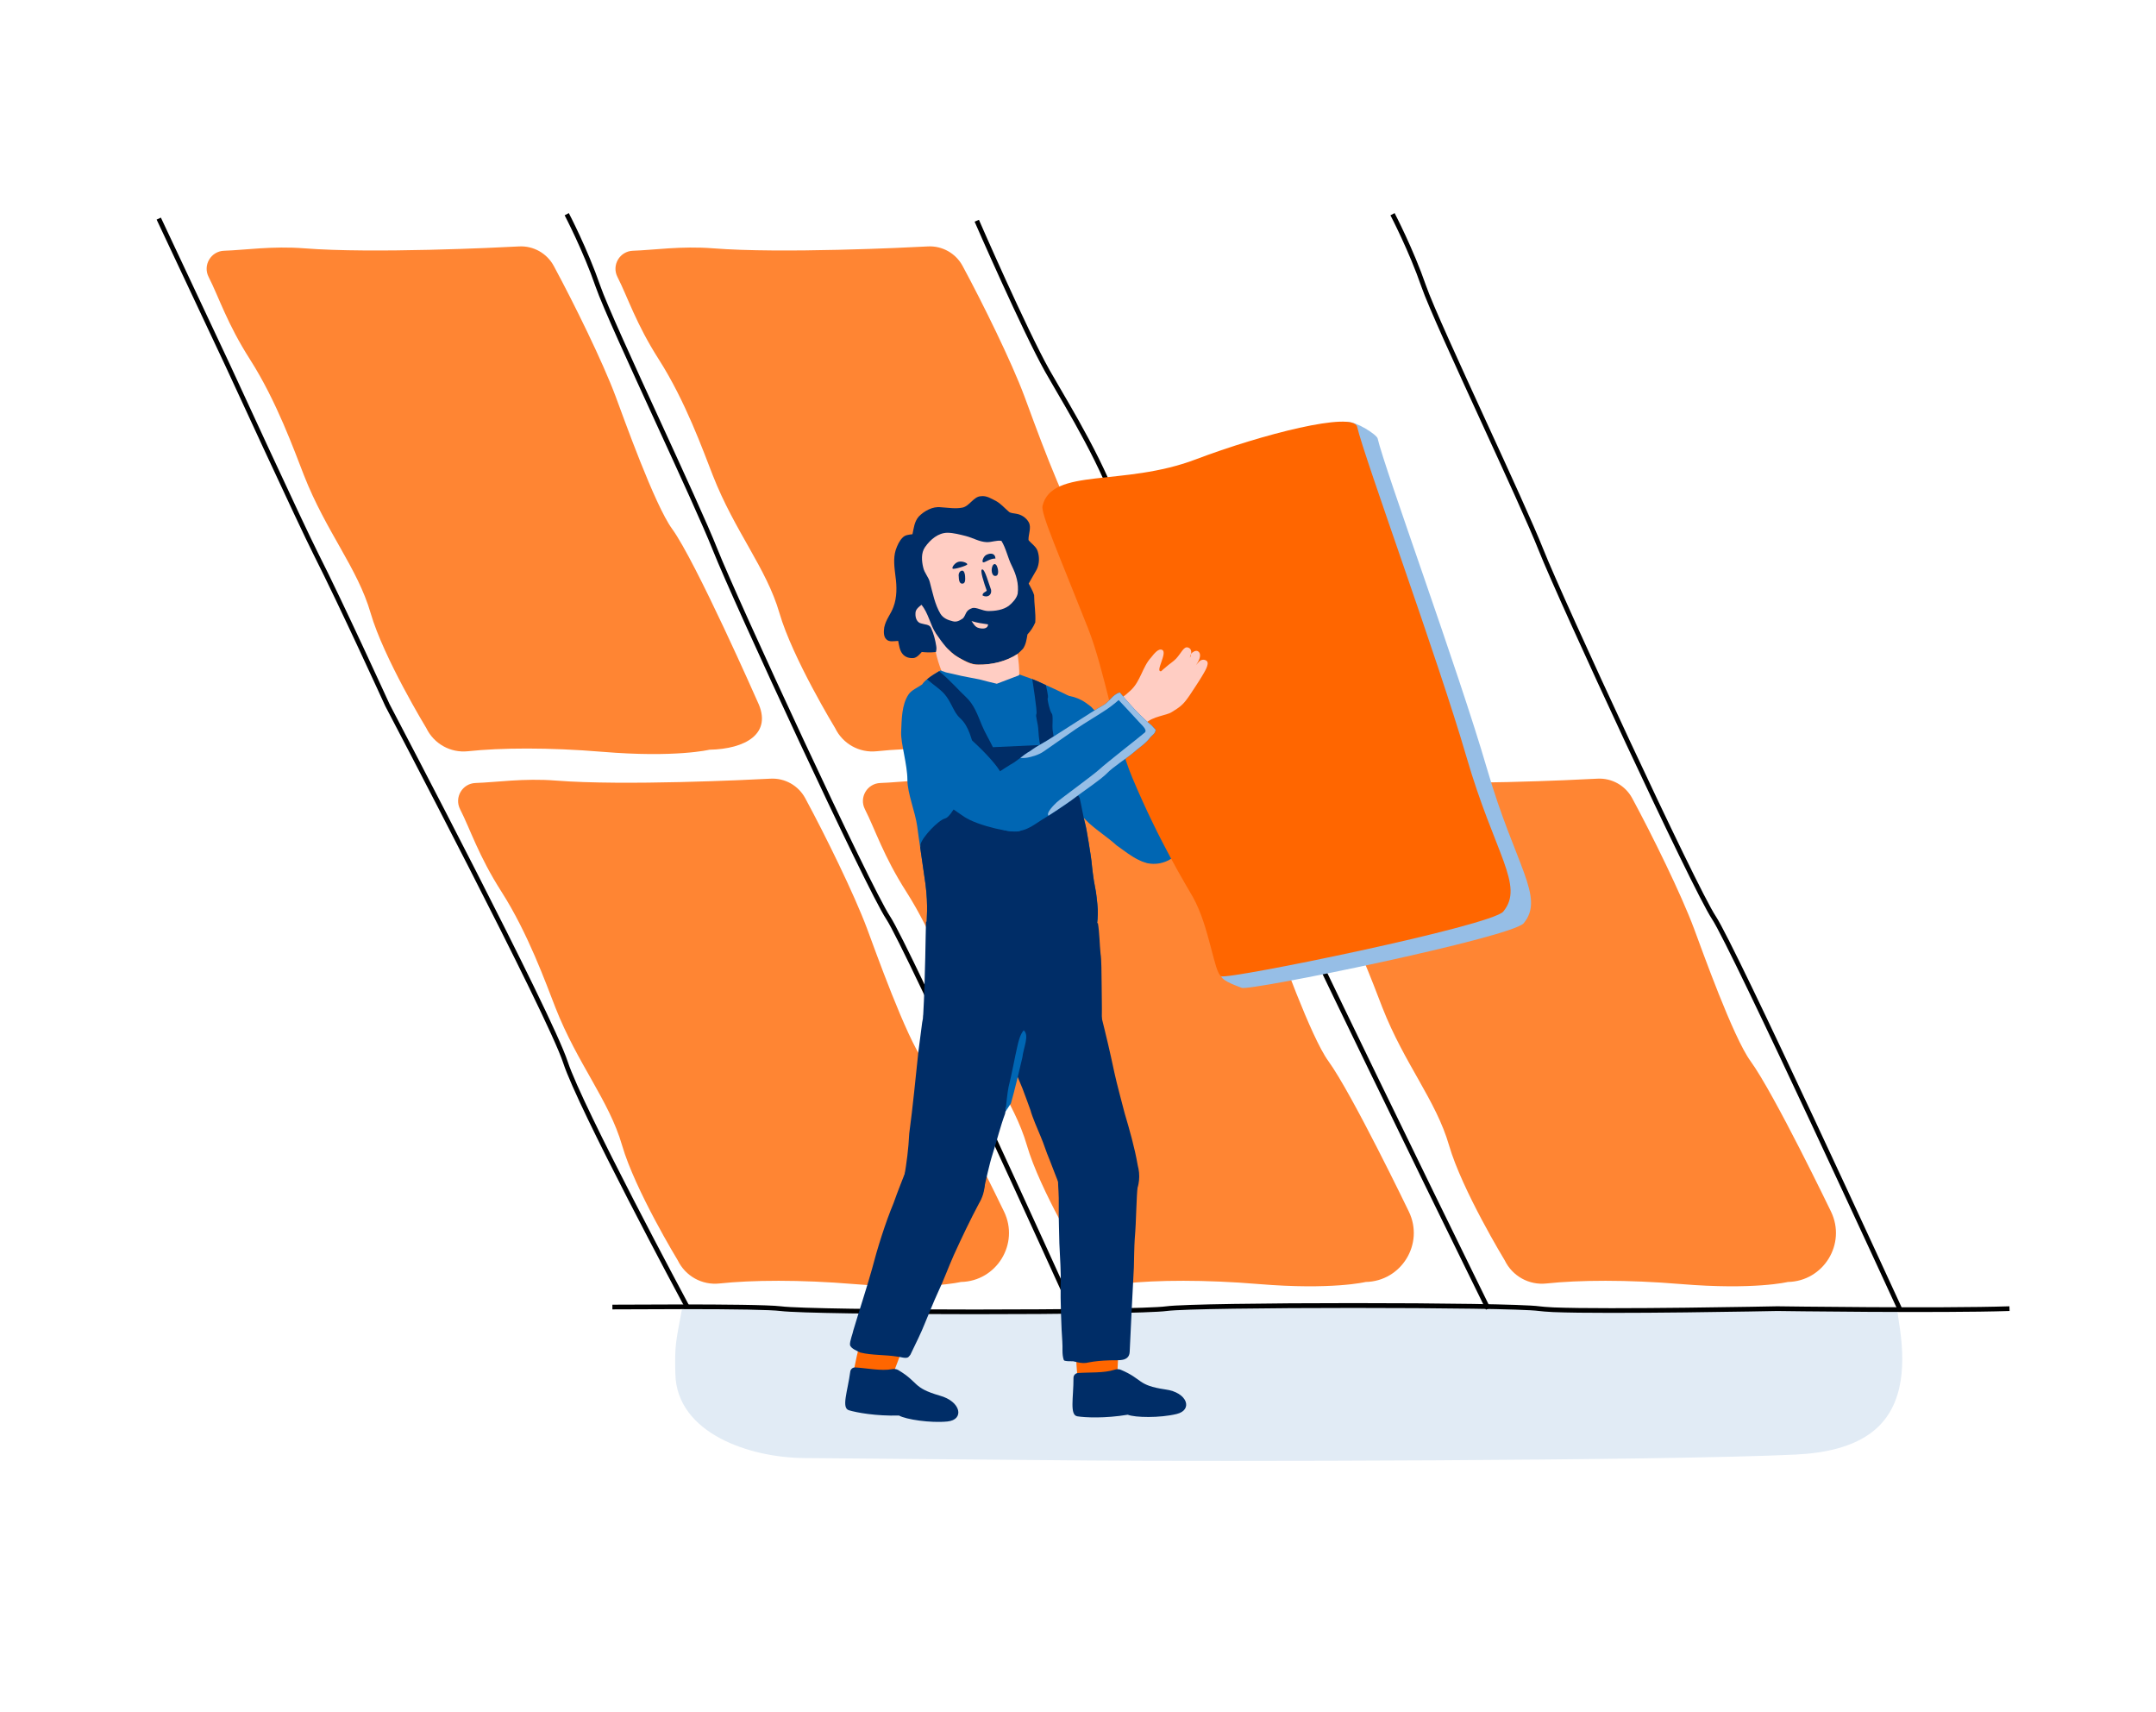 <?xml version="1.0" encoding="utf-8"?>
<!-- Generator: Adobe Illustrator 27.5.0, SVG Export Plug-In . SVG Version: 6.00 Build 0)  -->
<svg version="1.1" xmlns="http://www.w3.org/2000/svg" xmlns:xlink="http://www.w3.org/1999/xlink" x="0px" y="0px"
	 viewBox="0 0 480 381.209" style="enable-background:new 0 0 480 381.209;" xml:space="preserve">
<style type="text/css">
	.st0{fill:#FF6600;}
	.st1{fill:#0066B3;}
	.st2{fill:#E1EBF5;}
	.st3{fill:#002D67;}
	.st4{fill:#649BD7;}
	.st5{fill:#96BEE6;}
	.st6{fill:#FFFFFF;}
	.st7{fill:#327AC8;}
	.st8{fill:#FFCDC3;}
	.st9{fill:none;}
	.st10{fill:#F0AFA5;}
	.st11{fill:#906A5D;}
	.st12{fill:#FF0080;}
	.st13{opacity:0.5;}
	.st14{opacity:0;}
	.st15{opacity:0.5;fill:#649BD7;}
	.st16{fill:none;stroke:#000000;stroke-width:0.143;stroke-miterlimit:10;}
	.st17{opacity:0.3;fill:#FF0080;}
	.st18{fill:#E1EBF5;stroke:#002D67;stroke-width:0.143;stroke-miterlimit:10;}
	.st19{clip-path:url(#SVGID_00000147918764669637124400000005329674405422689942_);}
	.st20{filter:url(#Adobe_OpacityMaskFilter);}
	
		.st21{clip-path:url(#SVGID_00000123401255023599610720000016642347013772133035_);fill:none;stroke:#FFFFFF;stroke-width:1.156;}
	.st22{mask:url(#SVGID_00000016783647607347558800000007911992735674584750_);}
	.st23{clip-path:url(#SVGID_00000111192012687334361490000000888382565813391497_);}
	.st24{filter:url(#Adobe_OpacityMaskFilter_00000036930294562539341100000002460657599130513343_);}
	
		.st25{clip-path:url(#SVGID_00000081612000208169092450000008386210898787656372_);fill:none;stroke:#FFFFFF;stroke-width:1.156;}
	.st26{mask:url(#SVGID_00000147899854701875320030000015261014175764726455_);}
	.st27{fill:none;stroke:#FF6600;stroke-width:1.445;stroke-linecap:square;stroke-linejoin:round;stroke-miterlimit:10;}
	.st28{clip-path:url(#SVGID_00000107545973669334613100000001595059794297201059_);}
	.st29{clip-path:url(#SVGID_00000058570045137909958820000009524871475300410044_);}
	.st30{fill:#327AC8;stroke:#649BD7;stroke-width:4;stroke-miterlimit:10;}
	.st31{fill:#FFFFFF;fill-opacity:0.7;stroke:#649BD7;stroke-width:4;stroke-miterlimit:10;}
	.st32{fill:#FF8533;}
	.st33{fill:#FFFFFF;fill-opacity:0.4;stroke:#649BD7;stroke-width:4;stroke-miterlimit:10;}
	.st34{fill:none;stroke:#FF6600;stroke-width:6;stroke-miterlimit:10;}
</style>
<symbol  id="Kreis_fuer_Zahlen_18_pt_2" viewBox="-10.917 -10.918 21.834 21.835">
	<path class="st0" d="M10.917,0.001c0-6.029-4.887-10.919-10.915-10.919
		c-6.031,0-10.918,4.89-10.918,10.919s4.887,10.916,10.918,10.916
		C6.03,10.918,10.917,6.031,10.917,0.001z"/>
</symbol>
<g id="HG">
</g>
<g id="Illus">
	<path class="st2" d="M417.286,318.409c-4.633,3.842-11.262,5.104-17.571,5.405
		c-29.473,1.412-130.771,1.544-157.08,1.318
		c-28.889-0.245-51.583-0.452-63.617-0.546
		c-12.053-0.075-28.381-5.48-28.663-18.757c-0.151-6.441,0.075-6.893,1.469-14.351
		c0.038-0.188,0.075-0.377,0.113-0.565c10.678,0,19.416,0.113,21.865,0.414
		c7.439,0.942,79.041,0.942,85.915,0c6.893-0.923,76.272-0.923,82.958,0
		c0.678,0.094,78.341,0.169,79.735,0.245c0.113,0.979,0.226,1.959,0.377,2.9
		C424.16,302.872,424.198,312.646,417.286,318.409z"/>
	<path class="st32" d="M398.035,285.388c0,0-7.486,1.822-23.843,0.463
		c-11.93-0.992-22.686-0.902-29.92-0.125c-3.872,0.416-7.573-1.65-9.27-5.156
		c0,0-9.496-15.596-12.398-25.612c-2.902-10.016-9.923-18.105-14.833-30.643
		c-2.173-5.549-6.091-16.533-12.011-25.8c-5.115-8.007-6.907-13.831-9.219-18.374
		c-1.336-2.625,0.51-5.737,3.453-5.832c4.522-0.146,10.742-1.102,17.866-0.54
		c15.129,1.192,43.052-0.165,47.784-0.422c3.206-0.174,6.211,1.519,7.738,4.343
		c4.505,8.336,10.903,21.361,13.769,29.039c1.772,4.747,8.67,24.125,12.579,29.497
		c5.266,7.237,17.916,33.497,17.916,33.497
		C411.112,276.888,405.992,285.234,398.035,285.388z"/>
	<path class="st32" d="M304.049,285.388c0,0-7.486,1.822-23.843,0.463
		c-11.93-0.992-22.686-0.902-29.92-0.125c-3.872,0.416-7.573-1.65-9.27-5.156
		c0,0-9.496-15.596-12.398-25.612c-2.902-10.016-9.923-18.105-14.833-30.643
		c-2.173-5.549-6.091-16.533-12.011-25.8
		c-5.115-8.007-6.907-13.831-9.219-18.374c-1.336-2.625,0.51-5.737,3.453-5.832
		c4.522-0.146,10.742-1.102,17.866-0.54c15.129,1.192,43.052-0.165,47.784-0.422
		c3.206-0.174,6.211,1.519,7.738,4.343c4.505,8.336,10.903,21.361,13.769,29.039
		c1.772,4.747,8.67,24.125,12.579,29.497c5.266,7.237,17.916,33.497,17.916,33.497
		C317.126,276.888,312.006,285.234,304.049,285.388z"/>
	<path class="st32" d="M248.96,166.901c0,0-7.486,1.822-23.843,0.463
		c-11.93-0.992-22.686-0.902-29.92-0.125c-3.872,0.416-7.573-1.65-9.27-5.156
		c0,0-9.496-15.596-12.398-25.612c-2.902-10.016-9.923-18.105-14.833-30.643
		c-2.173-5.549-6.091-16.533-12.011-25.8
		c-5.115-8.007-6.907-13.831-9.219-18.374c-1.336-2.625,0.51-5.737,3.453-5.832
		c4.522-0.146,10.742-1.102,17.866-0.54c15.129,1.192,43.052-0.165,47.784-0.422
		c3.206-0.174,6.211,1.519,7.738,4.343c4.505,8.336,10.903,21.361,13.769,29.039
		c1.772,4.747,8.67,24.125,12.579,29.497c5.266,7.237,20.187,39.188,20.187,39.188
		C264.309,164.092,256.917,166.747,248.96,166.901z"/>
	<path class="st32" d="M213.924,285.388c0,0-7.486,1.822-23.843,0.463
		c-11.93-0.992-22.686-0.902-29.92-0.125c-3.872,0.416-7.573-1.65-9.27-5.156
		c0,0-9.496-15.596-12.398-25.612c-2.902-10.016-9.923-18.105-14.833-30.643
		c-2.173-5.549-6.091-16.533-12.011-25.8c-5.115-8.007-6.907-13.831-9.219-18.374
		c-1.336-2.625,0.51-5.737,3.453-5.832c4.522-0.146,10.742-1.102,17.866-0.54
		c15.129,1.192,43.052-0.165,47.784-0.422c3.206-0.174,6.211,1.519,7.738,4.343
		c4.505,8.336,10.903,21.361,13.769,29.039c1.772,4.747,8.67,24.125,12.579,29.497
		c5.266,7.237,17.916,33.497,17.916,33.497
		C227.001,276.888,221.881,285.234,213.924,285.388z"/>
	<path class="st32" d="M157.942,166.901c0,0-7.486,1.822-23.843,0.463
		c-11.93-0.992-22.686-0.902-29.92-0.125c-3.872,0.416-7.573-1.65-9.27-5.156
		c0,0-9.496-15.596-12.398-25.612s-9.923-18.105-14.833-30.643
		c-2.173-5.549-6.091-16.533-12.011-25.8c-5.115-8.007-6.907-13.831-9.219-18.374
		c-1.336-2.625,0.51-5.737,3.453-5.832c4.522-0.146,10.742-1.102,17.866-0.54
		c15.129,1.192,43.052-0.165,47.784-0.422c3.206-0.174,6.211,1.519,7.738,4.343
		c4.505,8.336,10.903,21.361,13.769,29.039
		c1.772,4.747,8.67,24.125,12.579,29.497c5.266,7.237,19.019,38.455,19.019,38.455
		C172.122,163.358,165.899,166.747,157.942,166.901z"/>
	<path d="M216.958,292.561c-19.698,0-39.462-0.238-43.223-0.714
		c-2.179-0.269-9.718-0.411-21.799-0.411c-4.933,0-10.276,0.021-15.593,0.054
		l-0.006-1.047c5.319-0.033,10.665-0.054,15.6-0.054
		c8.454,0,19.12,0.073,21.928,0.419c7.503,0.949,78.851,0.95,85.78,0.001
		c7.099-0.95,76.217-0.95,83.101,0c0.596,0.082,1.552,0.157,3.102,0.24
		c12.246,0.503,49.456-0.237,49.83-0.246c0.379,0.006,36.286,0.501,51.689,0
		l0.034,1.046c-15.427,0.504-51.359,0.005-51.72,0
		c-0.357,0.007-37.597,0.746-49.883,0.244c-1.586-0.086-2.569-0.163-3.195-0.249
		c-6.478-0.895-76.137-0.895-82.817,0
		C256.309,292.322,236.667,292.561,216.958,292.561z"/>
	<path d="M152.567,291.25c-0.973-1.812-23.873-44.492-27.172-54.599
		c-3.465-10.616-39.265-78.791-39.627-79.478
		c-0.114-0.248-10.202-22.35-15.896-33.592
		c-3.339-6.591-19.553-41.82-19.716-42.175L34.871,48.887l0.948-0.445
		l15.286,32.522c0.165,0.359,16.371,35.57,19.701,42.143
		c5.704,11.261,15.8,33.382,15.902,33.604
		c1.464,2.784,36.19,68.914,39.683,79.615
		c3.27,10.019,26.861,53.986,27.099,54.428L152.567,291.25z"/>
	<path d="M237.736,290.649c-0.361-0.795-36.136-79.588-40.45-86.074
		c-4.377-6.58-34.1-70.763-38.559-82.025c-2.106-5.32-7.448-16.958-12.615-28.213
		c-5.895-12.843-11.992-26.123-13.492-30.468
		c-2.761-7.997-6.869-15.863-6.91-15.942l0.928-0.486
		c0.041,0.079,4.184,8.013,6.972,16.086c1.484,4.296,7.569,17.553,13.454,30.373
		c5.172,11.267,10.52,22.918,12.637,28.264
		c4.451,11.243,34.098,75.277,38.457,81.831
		c4.361,6.556,39.057,82.971,40.532,86.221L237.736,290.649z"/>
	<path d="M422.545,291.767c-0.37-0.806-37.094-80.704-41.41-87.191
		c-4.377-6.58-34.1-70.763-38.559-82.025
		c-2.106-5.319-7.447-16.955-12.612-28.208
		c-5.896-12.845-11.993-26.128-13.494-30.473
		c-2.762-7.997-6.869-15.863-6.91-15.942l0.928-0.486
		c0.041,0.079,4.184,8.013,6.972,16.086c1.484,4.297,7.57,17.556,13.456,30.378
		c5.171,11.265,10.518,22.914,12.634,28.259
		c4.451,11.243,34.098,75.277,38.457,81.831
		c4.361,6.556,39.976,84.039,41.49,87.335L422.545,291.767z"/>
	<path d="M330.827,291.561c-3.207-6.514-78.58-159.673-80.771-171.887
		c-1.85-10.315-10.1-24.425-15.029-32.855
		c-0.894-1.529-1.681-2.875-2.303-3.981c-5.045-8.971-15.636-33.245-15.742-33.49
		l0.96-0.418c0.106,0.244,10.676,24.469,15.695,33.395
		c0.619,1.102,1.403,2.442,2.294,3.966c4.964,8.49,13.273,22.7,15.156,33.199
		c2.164,12.068,79.895,170.015,80.68,171.609L330.827,291.561z"/>
	<g>
		<g>
			<path class="st1" d="M240.765,155.862c0.354,0.187,0.687,0.394,1.003,0.614
				c0.106,0.077,0.213,0.155,0.311,0.228c0.521,0.37,0.967,0.721,1.112,0.924
				c0.238,0.326,1.408,1.302,1.812,1.873c0.412,0.576,2.284,2.733,2.575,3.139
				c0.291,0.406,1.749,1.892,2.246,2.407c0.488,0.511,2.968,3.252,2.968,3.252
				c1.513,2.02,8.289,10.706,9.475,12.427c0.032,0.038,0.069,0.089,0.097,0.135
				c0.012,0.017,0.02,0.021,0.037,0.03l0.008,0.004
				c1.686,2.112,2.061,5.111,0.717,7.655c-1.478,2.799-4.571,4.188-7.524,3.64
				c-0.124-0.024-0.249-0.047-0.365-0.087c-0.629-0.185-1.207-0.406-1.755-0.685
				c-1.599-0.76-3.007-1.883-4.869-3.203c-2.213-1.99-3.596-2.723-6.154-4.958
				c-3.128-3.168-4.057-3.603-7.116-6.903c-2.178-2.077-4.496-4.228-6.237-6.832
				c-0.068-0.11-0.137-0.22-0.197-0.325c-0.402-0.654-0.765-1.362-1.078-2.086
				c-0.004-0.013-0.008-0.025-0.012-0.038c-0.835-2.347-0.722-5.014,0.531-7.385
				C230.721,155.201,236.278,153.492,240.765,155.862z"/>
			<path class="st0" d="M236.78,163.399c0.025,0.013,0.049,0.028,0.072,0.044
				c0.008,0.006,0.015,0.011,0.022,0.016c0.25,0.192,0.333,0.542,0.181,0.831
				c-0.17,0.322-0.569,0.446-0.891,0.276c-0.098-0.052-0.177-0.124-0.235-0.209
				c-0.032-0.047-0.058-0.097-0.077-0.15c-0-0.001-0.001-0.002-0.001-0.003
				c-0.06-0.169-0.052-0.36,0.038-0.53
				C236.058,163.351,236.457,163.229,236.78,163.399z"/>
		</g>
		<g>
			<path class="st1" d="M244.161,199.895c0.113,0.885,0.188,1.827,0.245,2.58
				c0.094,2.938-0.471,5.744-1.582,8.267c-0.603,1.412-1.394,2.731-2.316,3.936
				c-3.333,4.369-8.512,7.269-14.407,7.514
				c-5.405,0.226-10.396-1.808-14.011-5.273c-1.544-1.469-2.844-3.202-3.823-5.141
				c-0.622-1.206-1.13-2.486-1.469-3.823c-0.019,0-0.019-0.019-0.019-0.038
				c-0.132-0.734-0.301-1.582-0.452-2.429c-0.094-0.471,0.377-3.653-0.282-8.682
				c-0.358-2.542-0.772-5.254-1.186-8.211c-0.226-1.488-0.452-3.032-0.659-4.652
				c-0.433-3.201-2.166-7.251-2.185-10.358c0-3.315-1.488-8.192-1.394-10.565
				c0.132-2.938,0.113-6.064,1.62-8.38c0.64-0.998,2.034-1.544,3.07-2.279
				c0.245-0.395,0.64-0.791,1.092-1.149c0.942-0.772,2.09-1.45,2.674-1.789
				c0.226-0.132,0.377-0.207,0.396-0.207c0.019,0,12.561,2.656,12.561,2.656
				s1.092-0.302,2.316-0.81c1.299-0.527,1.657-0.678,2.524-0.942
				c1.092,0.414,1.996,0.697,2.938,1.054c0.678,0.264,1.356,0.546,2.147,0.923
				c0.264,0.113,0.546,0.263,0.885,0.414c2.298,1.036,6.121,2.75,7.759,3.955
				c0.057,0.038,0.113,0.075,0.17,0.132c2.128,1.488,3.541,3.917,3.672,6.705
				c0.113,2.975-1.262,5.65-3.465,7.307c-1.149,0.885-1.601,1.431-1.186,3.409
				c0.264,1.205,0.283,2.674,0.452,3.183c0.038,0.113,0.075,0.263,0.113,0.414
				c0.396,1.601,0.904,4.689,1.224,5.725c0.339,1.13,1.318,7.401,1.431,8.475
				c0.094,1.092,0.414,3.955,0.772,5.631c0.151,0.622,0.264,1.488,0.377,2.429
				V199.895z"/>
			<circle class="st9" cx="225.294" cy="203.074" r="0.66"/>
		</g>
		<path class="st3" d="M245.305,226.638c-0.016,0.964-0.727,1.778-1.681,1.919
			c-0.395,0.058-0.94,0.122-1.782,0.188c-1.093,0.087-2.417-0.152-3.83-0.045
			c-1.166,0.088-3.056-0.365-4.37-0.27c-2.255,0.163-4.093,0.068-6.533,0.225
			c-1.127,0.073-3.298-0.066-4.415,0c-1.749,0.104-3.737,0.147-5.361,0.225
			c-2.164,0.105-3.623-0.079-5.316-0.045c-2.574,0.052-4.123-0.166-4.776-0.36
			c-0.809-0.241-1.78-1.185-1.712-2.343c0.473-8.047,0.561-19.552,0.631-20.95
			c1.49,0,4.145,1.682,7.749,1.802c5.047,0.065,7.753,0.904,14.057,0.541
			c1.937-0.372,6.002-0.199,7.929-0.721c2.643-0.24,5.647-0.961,8.53-1.322
			c0.372,2.16,0.377,4.688,0.601,6.848c0.223,1.192,0.195,4.385,0.24,6.863
			C245.266,221.65,245.354,223.649,245.305,226.638z"/>
		<g>
			<path class="st3" d="M248.114,238.841c0.469,2.234,1.848,7.312,2.268,8.973
				c1.055,3.565,2.244,7.702,2.886,11.458c0.025,0.138,0.059,0.273,0.085,0.411
				c0.032,0.165,0.073,0.327,0.114,0.49c0.902,4.632-1.973,9.219-6.603,10.389
				c-4.432,1.12-8.926-1.269-10.54-5.413c-0.016-0.025-0.023-0.052-0.032-0.088
				c-0.057-0.149-0.107-0.309-0.168-0.476c-0.009-0.036-0.03-0.079-0.039-0.115
				c-0.535-1.546-1.919-4.893-2.437-6.337c-0.745-1.732-1.215-3.4-1.958-5.124
				c-0.563-1.317-1.92-4.48-2.267-5.852c0,0-1.424-3.962-1.781-4.842
				c-0.368-0.887-1.914-4.614-2.366-5.631c-0.539-1.212-1.555-4.413-1.555-4.413
				s0,0,0.009-0.002c-0.379-0.778-0.668-1.617-0.862-2.5
				c-1.335-6.078,2.507-12.081,8.576-13.414
				c6.051-1.328,12.048,2.487,13.409,8.52l0.018,0.072
				C246.503,231.517,247.025,233.738,248.114,238.841z"/>
			<circle class="st9" cx="233.84" cy="227.358" r="0.66"/>
		</g>
		<g>
			<path class="st8" d="M275.753,137.643c0.636,1.054,1.453,3.07,1.153,4.16
				c-0.396-1.029-1.734-3.483-2.414-4.139c-0.68-0.656-1.971,0.501-1.239,1.912
				c0.837,1.613,0.967,3.248,0.8,4.157c-0.166,0.909-1.198,1.949-1.198,1.949
				c-0.295-1.483-0.717-3.121-1.853-3.009c-1.137,0.113-1.565,0.56-1.682,1.596
				c-0.515,2.885,0.704,5.218-0.107,8.215c-0.129,0.511-1.022,2.164-1.151,2.675
				c0,0,0.001,0.001,0.001,0.001c-0.539,1.32-0.345,2.909,0.722,4.095
				c1.069,1.188,2.834,1.589,4.316,0.992c1.16-0.467,1.903-1.377,2.24-2.41
				c0.332-0.862,0.606-1.945,1.13-2.744c0.857-1.577,2.157-3.539,2.157-3.539
				c1.533-2.38,4.732-9.962,4.183-13.299c-0.131-0.799-1.271-0.848-1.506-0.073
				c-0.418,1.377-2.176,4.938-2.209,4.444c0,0,0.882-2.453-0.603-4.79
				c-1.485-2.336-2.73-2.688-3.34-2.284
				C274.35,136.083,275.117,136.589,275.753,137.643z"/>
			<g>
				<path class="st1" d="M276.45,156.291l1.261,0.456c0.309,0.92-0.165,1.311-0.335,2.237
					c-0.269,1.58-1.174,3.064-1.731,4.543c-0.68,1.717-2.611,5.054-3.111,6.832
					c-0.552,1.818-2.914,6.164-3.711,7.839c-0.393,0.984-2.544,4.894-3.626,6.75
					c-0.205,0.369-0.38,0.648-0.485,0.813c-0.536,0.853-1.066,1.952-1.712,2.932
					c-0.334,0.503-0.702,0.974-1.107,1.374c-0.02,0.007-0.042,0.032-0.052,0.041
					c-0.065,0.067-0.137,0.124-0.191,0.183c-0.032,0.034-0.062,0.049-0.084,0.074
					c-0.106,0.099-0.22,0.189-0.326,0.288c-0.342,0.267-0.71,0.513-1.101,0.718
					c-0.04,0.023-0.081,0.046-0.129,0.059c-3.412,1.729-7.602,0.407-9.407-2.996
					c-0.988-1.885-1.045-4.012-0.303-5.854c0.155-0.422,0.363-0.818,0.598-1.202
					c0.021-0.016,0.031-0.024,0.044-0.051c0.036-0.061,0.09-0.12,0.127-0.191
					c0.266-0.483,1.558-2.754,2.029-3.456c0.917-1.735,1.212-2.684,2.031-3.925
					c0.441-0.912,0.974-1.813,1.57-2.696c1.282-1.878,6.797-11.878,7.964-13.507
					c1.135-1.521,0.787-3.21,2.129-4.508
					C269.498,154.221,273.536,155.726,276.45,156.291z"/>
				<circle class="st9" cx="256.84" cy="185.144" r="0.66"/>
			</g>
		</g>
		<path class="st5" d="M339.244,205.507c4.765-5.824-1.871-12.657-8.206-34.44
			c-6.353-21.846-22.739-66.569-24.327-73.452
			c-0.197-0.853-4.654-3.737-6.744-3.701c-6.67,0.117-18.073,6.709-29.217,10.939
			c-16.187,6.145-31.999,1.724-34.092,10.343
			c-0.405,1.67,3.441,10.326,10.123,27.218c3.745,9.469,5.999,24.087,9.875,33.314
			c6.061,14.428,12.165,24.194,13.498,26.582c2.761,4.946,0.612,11.488,1.729,15.015
			c0.382,1.206,4.154,2.379,4.558,2.582
			C278.03,220.701,336.642,208.687,339.244,205.507z"/>
		<path class="st0" d="M334.686,202.925c4.765-5.824-1.871-12.657-8.206-34.44
			c-6.353-21.846-22.739-66.569-24.327-73.452
			c-0.825-3.574-21.325,1.683-35.961,7.239
			c-16.187,6.145-31.999,1.724-34.092,10.343
			c-0.405,1.67,3.441,10.326,10.123,27.218c3.745,9.469,5.999,24.087,9.875,33.314
			c6.061,14.428,12.165,24.194,13.498,26.582c3.706,6.638,4.699,16.802,6.288,17.597
			S332.084,206.106,334.686,202.925z"/>
		<g>
			<path class="st3" d="M230.812,126.778c-0.626,1.07-1.172,2.062-1.798,3.132
				c0.406,0.803,0.956,1.675,1.216,2.558c0.01,2.012,0.395,4.075,0.256,6.093
				c-0.468,1.063-0.958,1.829-1.742,2.682c-0.176,1.126-0.353,2.251-0.985,3.173
				c-0.357,0.388-0.788,0.779-1.218,1.169c-2.54,1.663-5.712,2.467-8.763,2.372
				c-1.566-0.009-3.095-0.905-4.391-1.596c-0.831-0.478-1.594-1.117-2.286-1.842
				c-0.054,0.039-0.127,0.08-0.191,0.11c-0.713,0.338-1.919,0.463-2.643,0.53
				c-0.084,0.004-0.158,0.016-0.232,0.019c-0.956,0.096-1.852,0.059-2.816-0.04
				c-0.499,0.543-0.995,1.16-1.733,1.34c-0.964,0.115-1.944-0.142-2.574-0.936
				c-0.63-0.794-0.751-1.907-0.94-2.868c-0.893,0.037-2,0.308-2.624-0.337
				c-0.698-0.642-0.599-1.839-0.485-2.664c0.372-1.805,1.444-2.894,2.046-4.55
				c0.806-2.121,0.777-4.58,0.46-6.804c-0.23-1.929-0.541-4.003,0.051-5.883
				c0.332-0.983,0.809-2.047,1.525-2.748c0.571-0.62,1.389-0.655,2.205-0.763
				c0.313-1.43,0.405-2.775,1.4-3.936c1.206-1.243,3.1-2.292,4.899-2.069
				c1.495,0.086,3.222,0.387,4.701,0.101c1.631-0.217,2.58-2.485,4.208-2.553
				c1.259-0.202,2.41,0.57,3.476,1.112c1.07,0.626,1.777,1.491,2.705,2.272
				c0.391,0.431,1.21,0.397,1.737,0.523c1.126,0.176,2.199,0.877,2.763,1.897
				c0.636,1.166-0.111,2.689-0.058,3.954c0.62,0.794,1.69,1.42,2.032,2.45
				C231.441,123.994,231.429,125.485,230.812,126.778z"/>
			<g>
				<path class="st8" d="M210.955,118.599c1.342,0.018,2.773,0.405,4.053,0.724
					c1.732,0.449,2.96,1.291,4.676,1.368c1.119,0.028,2.215-0.465,3.266-0.286
					c1.039,1.67,1.426,3.814,2.319,5.564c0.977,1.97,1.581,3.956,1.303,6.203
					c-0.254,1.054-1.109,1.983-1.973,2.69c-1.301,0.949-3.08,1.172-4.644,1.163
					c-1.193-0.024-2.563-0.878-3.455-0.674c-1.662,0.535-1.378,1.575-2.137,2.325
					c-0.725,0.477-1.379,0.877-2.283,0.617c-1.054-0.254-2.039-0.659-2.675-1.601
					c-1.28-2.107-1.765-4.768-2.382-7.052c-0.273-1.18-1.203-2.035-1.479-3.29
					c-0.36-1.475-0.509-3.256,0.405-4.561
					C207.144,120.1,208.869,118.612,210.955,118.599z"/>
				<path class="st8" d="M219.973,138.994c-0.031,1.044-1.224,1.02-1.977,0.828
					c-0.902-0.186-1.23-0.917-1.705-1.567
					C217.5,138.65,218.773,138.82,219.973,138.994z"/>
				<path class="st3" d="M219.58,123.527c0.948-0.487,1.995-0.382,2.045,0.808
					c-1.193-0.024-2.345,0.918-2.72,0.859
					C218.53,125.135,218.851,123.93,219.58,123.527z"/>
				<path class="st3" d="M213.46,125.05c0.812-0.183,1.949,0.291,1.887,0.591
					s-2.931,1.166-3.238,0.955C211.803,126.386,212.574,125.236,213.46,125.05z"/>
				<path class="st3" d="M221.089,125.773c0.285-0.31,0.511-0.245,0.747,0.043
					c0.4,0.654,0.695,2.355-0.198,2.392
					C220.749,128.32,220.529,126.616,221.089,125.773z"/>
				<path class="st3" d="M214.139,127.033c0.517-0.096,0.704,0.79,0.722,1.236
					c0.025,0.595,0.143,1.633-0.601,1.664s-0.787-1.01-0.812-1.605
					C213.35,127.736,213.622,127.129,214.139,127.033z"/>
				<path class="st3" d="M218.673,126.768c0.592-0.099,1.392,2.996,1.978,4.536
					c0.199,1.184-0.817,1.822-1.884,1.271c-0.099-0.592,0.638-0.772,0.923-1.082
					C219.101,129.879,218.078,126.793,218.673,126.768z"/>
				<path class="st8" d="M205.147,134.636c1.568,1.871,1.898,4.39,3.249,6.419
					c1.348,1.955,2.855,4.126,4.99,5.303c1.299,0.765,2.826,1.669,4.388,1.604
					c3.055,0.021,6.228-0.708,8.765-2.379c0.208,1.407,0.448,3.319,0.358,4.738
					c-2.013,0.746-4.971,1.892-4.971,1.892s-1.386-0.334-1.913-0.461
					c-2.465-0.708-3.616-0.785-5.946-1.284c-1.429-0.313-2.247-0.537-3.46-0.787
					l-1.007-0.349c-0.499-1.245-0.973-2.775-1.253-4.104
					c0.13-0.452,0.186-0.902,0.089-1.419c-0.205-1.332-0.562-2.733-1.135-3.975
					c-0.335-0.88-1.373-0.762-2.129-1.028c-1.05-0.179-1.395-1.282-1.358-2.178
					C203.774,135.662,204.499,135.185,205.147,134.636z"/>
			</g>
		</g>
		<g>
			<g>
				<path class="st3" d="M227.901,229.359l0.028,0.002c0,0-1.566,6.801-2.972,12.781
					c-0.513,2.227-1.201,5.824-1.201,5.824c-1.063,2.847-1.795,5.929-2.73,8.821
					c-0.846,2.646-1.494,5.891-2.069,8.366c-0.065,0.313-0.159,0.634-0.261,0.945
					c-1.247,3.751-4.889,6.353-9.034,6.109c-4.936-0.291-8.706-4.533-8.415-9.468
					c0.018-0.307,0.055-0.613,0.1-0.908c0.494-3.002,0.914-6.009,1.08-9.478
					c0.848-6.33,1.37-12.017,2.031-18.171l0.847-6.527l0.343-1.864
					c0.9-5.719,5.968-9.898,11.815-9.554c6.209,0.366,10.941,5.7,10.575,11.909
					C228.013,228.554,227.971,228.962,227.901,229.359z"/>
				<circle class="st9" cx="216.802" cy="227.487" r="0.66"/>
			</g>
			<path class="st1" d="M223.856,247.467c0.095-1.112,0.449-4.44,0.693-5.539
				c0.785-3.07,1.26-6.03,1.971-9.106c0.243-1.1,0.649-2.629,1.392-3.462
				c1.315,1.104-0.031,3.778-0.301,6.064c-0.599,2.638-1.799,7.634-2.54,10.186
				L223.856,247.467z"/>
		</g>
		<path class="st6" d="M190.998,171.578c-0.018-0.034-0.036-0.055-0.048-0.082
			c-0.012-0.014-0.024-0.041-0.029-0.061
			C190.945,171.476,190.975,171.524,190.998,171.578z"/>
		<path class="st1" d="M241.705,156.274c-0.038-0.026-0.076-0.043-0.124-0.079
			c0.067,0.035,0.105,0.052,0.114,0.061
			C241.695,156.265,241.695,156.265,241.705,156.274z"/>
		<path class="st0" d="M248.939,301.472c-0.019,1.043-0.075,2.075-0.122,3.108l-0.001,0.065
			c-0.005,0.289-0.02,0.586-0.025,0.875c-0.011,0.102-0.032,0.214-0.062,0.325
			c-0.41,2.041-2.234,3.554-4.394,3.515c-2.113-0.038-4.136-1.585-4.528-3.575
			c-0.017-0.065-0.3-3.405-0.165-4.632c0.132-0.091,0.708-0.004,0.84-0.076
			c0.357-0.198,0.76-0.303,1.16-0.268c0.418,0.036,0.866,0.025,1.313-0.013
			c0.709-0.043,1.437-0.141,2.145-0.194c0,0,0-0.009,0.009,0
			C246.573,300.47,247.96,300.513,248.939,301.472z"/>
		<path class="st3" d="M251.505,300.966c-0.056,1.088-0.709,1.482-1.244,1.669
			c-1.065,0.291-2.249,0.134-3.374,0.206c-1.496,0.046-2.998,0.167-4.436,0.441
			c-0.912,0.236-1.655,0.185-2.602-0.03c-0.292-0.095-0.664-0.12-0.956-0.215
			c-0.691,0.017-1.378,0.004-1.863-0.121c-0.102-0.026-0.182-0.109-0.215-0.21
			c-0.427-1.321-0.186-2.709-0.306-4.08c-0.208-2.404-0.451-9.98-0.37-12.364
			c0.117-3.193-0.153-6.04-0.289-9.484c-0.034-2.756-0.178-5.407-0.132-8.241
			c0.05-2.759-0.136-3.845-0.187-6.219c-0.007-0.029-0.005-0.056-0.003-0.094
			c-0.008-0.159-0.005-0.327-0.012-0.505c0.003-0.037-0.004-0.084-0.001-0.121
			c0-0.072,0.003-0.141,0.006-0.21c0.207-3.925,2.821-7.344,6.641-8.27
			c6.296-1.526,11.659,3.419,11.253,9.303c-0.021,0.167-0.032,0.334-0.044,0.501
			c-0.466,4.588-0.342,8.218-0.743,12.95c-0.097,1.403-0.165,4.833-0.188,6.25
			C252.125,287.774,251.781,295.198,251.505,300.966z"/>
		<circle class="st9" cx="232.071" cy="263.355" r="0.66"/>
		<path class="st3" d="M248.126,304.925c0.452-0.152,0.951-0.181,1.391,0.005
			c5.031,2.129,3.594,3.443,9.908,4.379c4.958,0.643,6.222,4.58,2.53,5.471
			c-3.75,0.906-9.25,0.811-10.879,0.159c-5.048,0.84-9.441,0.639-11.214,0.357
			c-1.772-0.283-0.852-4.135-0.868-8.559c-0.002-0.564,0.417-1.031,0.978-1.077
			C242.408,305.464,245.799,305.708,248.126,304.925z"/>
		<path class="st0" d="M200.43,301.58c-0.344,0.984-0.72,1.948-1.087,2.914l-0.022,0.062
			c-0.095,0.273-0.202,0.551-0.297,0.823c-0.043,0.094-0.097,0.193-0.16,0.289
			c-1.027,1.811-3.233,2.678-5.273,1.965c-1.995-0.697-3.637-1.071-3.388-3.085
			c0.004-0.068,0.983-5.055,1.494-6.178c0.154-0.045,0.674,0.217,0.822,0.19
			c0.402-0.077,0.816-0.05,1.185,0.108c0.386,0.165,0.814,0.294,1.252,0.398
			c0.687,0.181,1.409,0.315,2.098,0.486c0,0,0.003-0.009,0.009,0.003
			C198.496,299.888,199.799,300.363,200.43,301.58z"/>
		<path class="st3" d="M198.593,304.796c0.469-0.089,0.967-0.049,1.377,0.195
			c4.694,2.795,3.091,3.901,9.219,5.689c4.824,1.313,5.539,5.385,1.76,5.765
			c-3.839,0.386-9.274-0.458-10.8-1.325c-5.116,0.144-9.44-0.654-11.158-1.175
			c-1.717-0.522-0.28-4.212,0.307-8.597c0.075-0.559,0.553-0.965,1.116-0.933
			C192.854,304.55,196.181,305.254,198.593,304.796z"/>
		<path class="st3" d="M244.405,202.475c0.094,2.938-0.471,5.744-1.582,8.267l-34.558,1.036
			c-0.622-1.206-1.13-2.486-1.469-3.823c-0.019,0-0.019-0.019-0.019-0.038
			c-0.132-0.734-0.301-1.582-0.452-2.429c-0.094-0.471,0.377-3.653-0.282-8.682
			c-0.358-2.542-0.772-5.254-1.186-8.211c0,0,0.083,0.183,0.075-0.64
			c0.482-1.685,3.962-5.368,5.48-5.752s4.238-6.319,4.238-6.319l2.411-8.776
			c-0.773-2.47-1.269-5.399-3.346-7.272c-1.436-1.295-1.94-3.648-3.482-5.371
			c-1.016-1.135-2.609-2.14-3.831-3.251c0.942-0.772,2.09-1.45,2.674-1.789
			c2.281,1.829,4.5,4.392,5.899,5.671c1.918,1.754,2.659,4.045,3.665,6.448
			c0.669,1.597,1.676,3.256,2.414,4.793l10.509-0.49c0,0-0.308-1.548-0.389-3.26
			s-0.694-3.216-0.434-3.638c0.259-0.422-0.928-7.773-0.928-7.773
			c0.678,0.264,1.356,0.546,2.147,0.923c0.264,0.113,0.546,0.263,0.885,0.414
			c0,0,0.641,2.616,0.431,2.859c-0.21,0.243,0.503,3.08,0.879,3.474
			c0.376,0.394,0.057,2.74,0.206,3.728c0.149,0.988,1.103,7.322,1.103,7.322
			l4.896,7.721c0.396,1.601,0.904,4.689,1.224,5.725
			c0.339,1.13,1.318,7.401,1.431,8.475c0.094,1.092,0.414,3.955,0.772,5.631
			c0.151,0.622,0.264,1.488,0.377,2.429v0.019
			C244.274,200.78,244.349,201.722,244.405,202.475z"/>
		<g>
			<g>
				<path class="st3" d="M218.931,265.622c-0.124,0.449-0.282,0.879-0.464,1.292
					c-0.129,0.293-0.288,0.587-0.453,0.87c-2.081,3.926-3.806,7.545-5.675,11.646
					c-1.225,2.753-2.176,5.437-3.473,8.17c-1.163,2.528-1.953,4.626-3.066,7.254
					c-0.561,1.468-2.102,4.661-2.804,6.081c-0.362,0.75-0.177,0.532-0.735,1.151
					c-0.518,0.475-1.885-0.068-2.499-0.083c-2.736-0.447-5.613-0.261-8.217-0.904
					c-0.678-0.342-2.143-0.883-2.304-1.7c-0.089-0.797,0.6-2.445,0.745-3.246
					c1.184-4.001,3.028-9.586,4.138-13.598c1.179-4.543,2.991-10.36,4.814-14.715
					c0.999-2.844,2.031-5.351,3.006-7.863c1.646-4.24,6.266-6.623,10.735-5.387
					C217.454,255.91,220.252,260.847,218.931,265.622z"/>
			</g>
			<circle class="st9" cx="210.291" cy="263.263" r="0.66"/>
		</g>
		<g>
			<path class="st8" d="M256.29,146.346c0.65-0.816,1.672-2.144,2.498-1.641
				c1.157,0.684-1.701,4.93-0.28,4.729c0.347-0.331,0.678-0.627,1.007-0.876
				l0.023-0.029c0.933-0.828,1.706-1.26,2.302-1.904
				c1.175-1.266,1.684-2.742,2.614-2.489c0.752,0.206,0.822,0.881,0.721,1.455
				c-0.219,0.349-0.251,0.764-0.254,0.857c0.038-0.077,0.195-0.44,0.254-0.857
				c0.059-0.119,0.146-0.229,0.263-0.315c0.507-0.382,1.104-0.609,1.524-0.06
				c0.589,0.755-0.161,2.086-0.685,2.847c0.232-0.291,0.519-0.622,0.765-0.855
				c0.517-0.469,1.226-0.404,1.608-0.076c0.734,0.632-0.576,2.577-1.057,3.42
				c-0.43,0.764-2.299,3.573-2.644,4.096c-0.033,0.057-0.056,0.086-0.056,0.086
				c-0.147,0.228-0.294,0.444-0.445,0.633c-1.16,1.636-1.882,2.108-3.616,3.179
				c-1.111,0.722-4.222,0.922-5.782,2.477l-0.013,0.001
				c-1.38,1.21-3.471,1.294-4.957,0.111c-1.675-1.334-1.952-3.781-0.618-5.456
				c0.29-0.364,0.64-0.669,1.019-0.891c0.383-0.362,0.804-0.681,1.187-1.042
				C253.962,151.658,254.301,148.499,256.29,146.346z"/>
			<g>
				<g>
					<path class="st1" d="M249.307,154.152c1.865,2.29,4.75,5.489,7.078,7.331l0.905,0.985
						c-0.146,0.957-0.749,1.082-1.324,1.833c-0.966,1.275-2.451,2.179-3.629,3.234
						c-1.399,1.209-4.645,3.286-5.904,4.63c-1.328,1.361-5.432,4.127-6.912,5.249
						c-0.769,0.655-4.2,2.968-6.088,4.169c-0.084,0.053-0.167,0.106-0.24,0.152
						c-0.346,0.23-0.636,0.402-0.801,0.5c-0.869,0.508-1.846,1.235-2.866,1.815
						c-0.533,0.286-1.072,0.543-1.614,0.705c-0.028-0.004-0.058,0.01-0.069,0.018
						c-0.088,0.024-0.177,0.048-0.256,0.074c-0.04,0.013-0.077,0.007-0.107,0.021
						c-0.139,0.045-0.284,0.07-0.421,0.105c-0.428,0.086-0.868,0.132-1.31,0.13
						c-0.047,0.002-0.095,0.004-0.141-0.003c-3.828-0.036-6.933-3.146-6.969-6.994
						c-0.005-2.129,0.917-4.042,2.423-5.339c0.337-0.297,0.706-0.552,1.09-0.785
						c0.02-0.006,0.04-0.013,0.061-0.028c0.062-0.038,0.132-0.065,0.196-0.111
						c0.461-0.307,2.655-1.724,3.395-2.13c0.538-0.38,0.973-0.7,1.358-0.999
						l0.009,0.001c0.778-0.597,1.378-1.071,2.242-1.552
						c0.818-0.61,1.703-1.163,2.637-1.671c2.001-1.08,11.507-7.412,13.294-8.318
						C247.052,156.343,247.52,154.691,249.307,154.152z"/>
					
						<ellipse transform="matrix(0.623 -0.782 0.782 0.623 -54.202 243.646)" class="st9" cx="225.689" cy="178.06" rx="0.66" ry="0.66"/>
				</g>
				<path class="st5" d="M249.307,154.152c1.865,2.29,4.75,5.489,7.078,7.331l0.905,0.985
					c-0.146,0.957-0.749,1.082-1.324,1.833c-0.966,1.275-2.451,2.179-3.629,3.234
					c-1.399,1.209-4.645,3.286-5.904,4.63c-1.328,1.361-5.432,4.127-6.912,5.249
					c-0.769,0.655-4.2,2.968-6.088,4.169c-0.592-0.627,1.176-2.345,1.85-2.996
					c0.695-0.666,8.073-6.014,9.509-7.34c1.428-1.337,9.443-7.585,10.079-8.176
					c0.636-0.591-0.699-1.66-1.476-2.551c-0.778-0.891-4.346-4.674-4.346-4.674
					s-1.062,0.978-2.588,2.027c-1.524,1.039-5.286,3.292-6.916,4.41
					c-1.631,1.127-5.761,4.002-7.091,4.939c-1.32,0.939-2.973,1.28-3.587,1.413
					c-0.458,0.1-1.256,0.148-1.698,0.081c0.778-0.597,1.378-1.071,2.242-1.552
					c0.818-0.61,1.703-1.163,2.637-1.671c2.001-1.08,11.507-7.412,13.294-8.318
					C247.052,156.343,247.52,154.691,249.307,154.152z"/>
			</g>
		</g>
		<path class="st1" d="M223.062,172.616c-0.53-2.366-9.551-11.264-13.516-12.591
			l-4.606,15.238c1.74,0.71,5.874,3.994,9.704,6.556
			c3.135,2.097,11.208,3.805,12.415,3.155c2.543-1.37-0.419-10.267-0.419-10.267
			L223.062,172.616z"/>
	</g>
</g>
<g id="Typo">
</g>
<g id="Ebene_6">
</g>
</svg>
